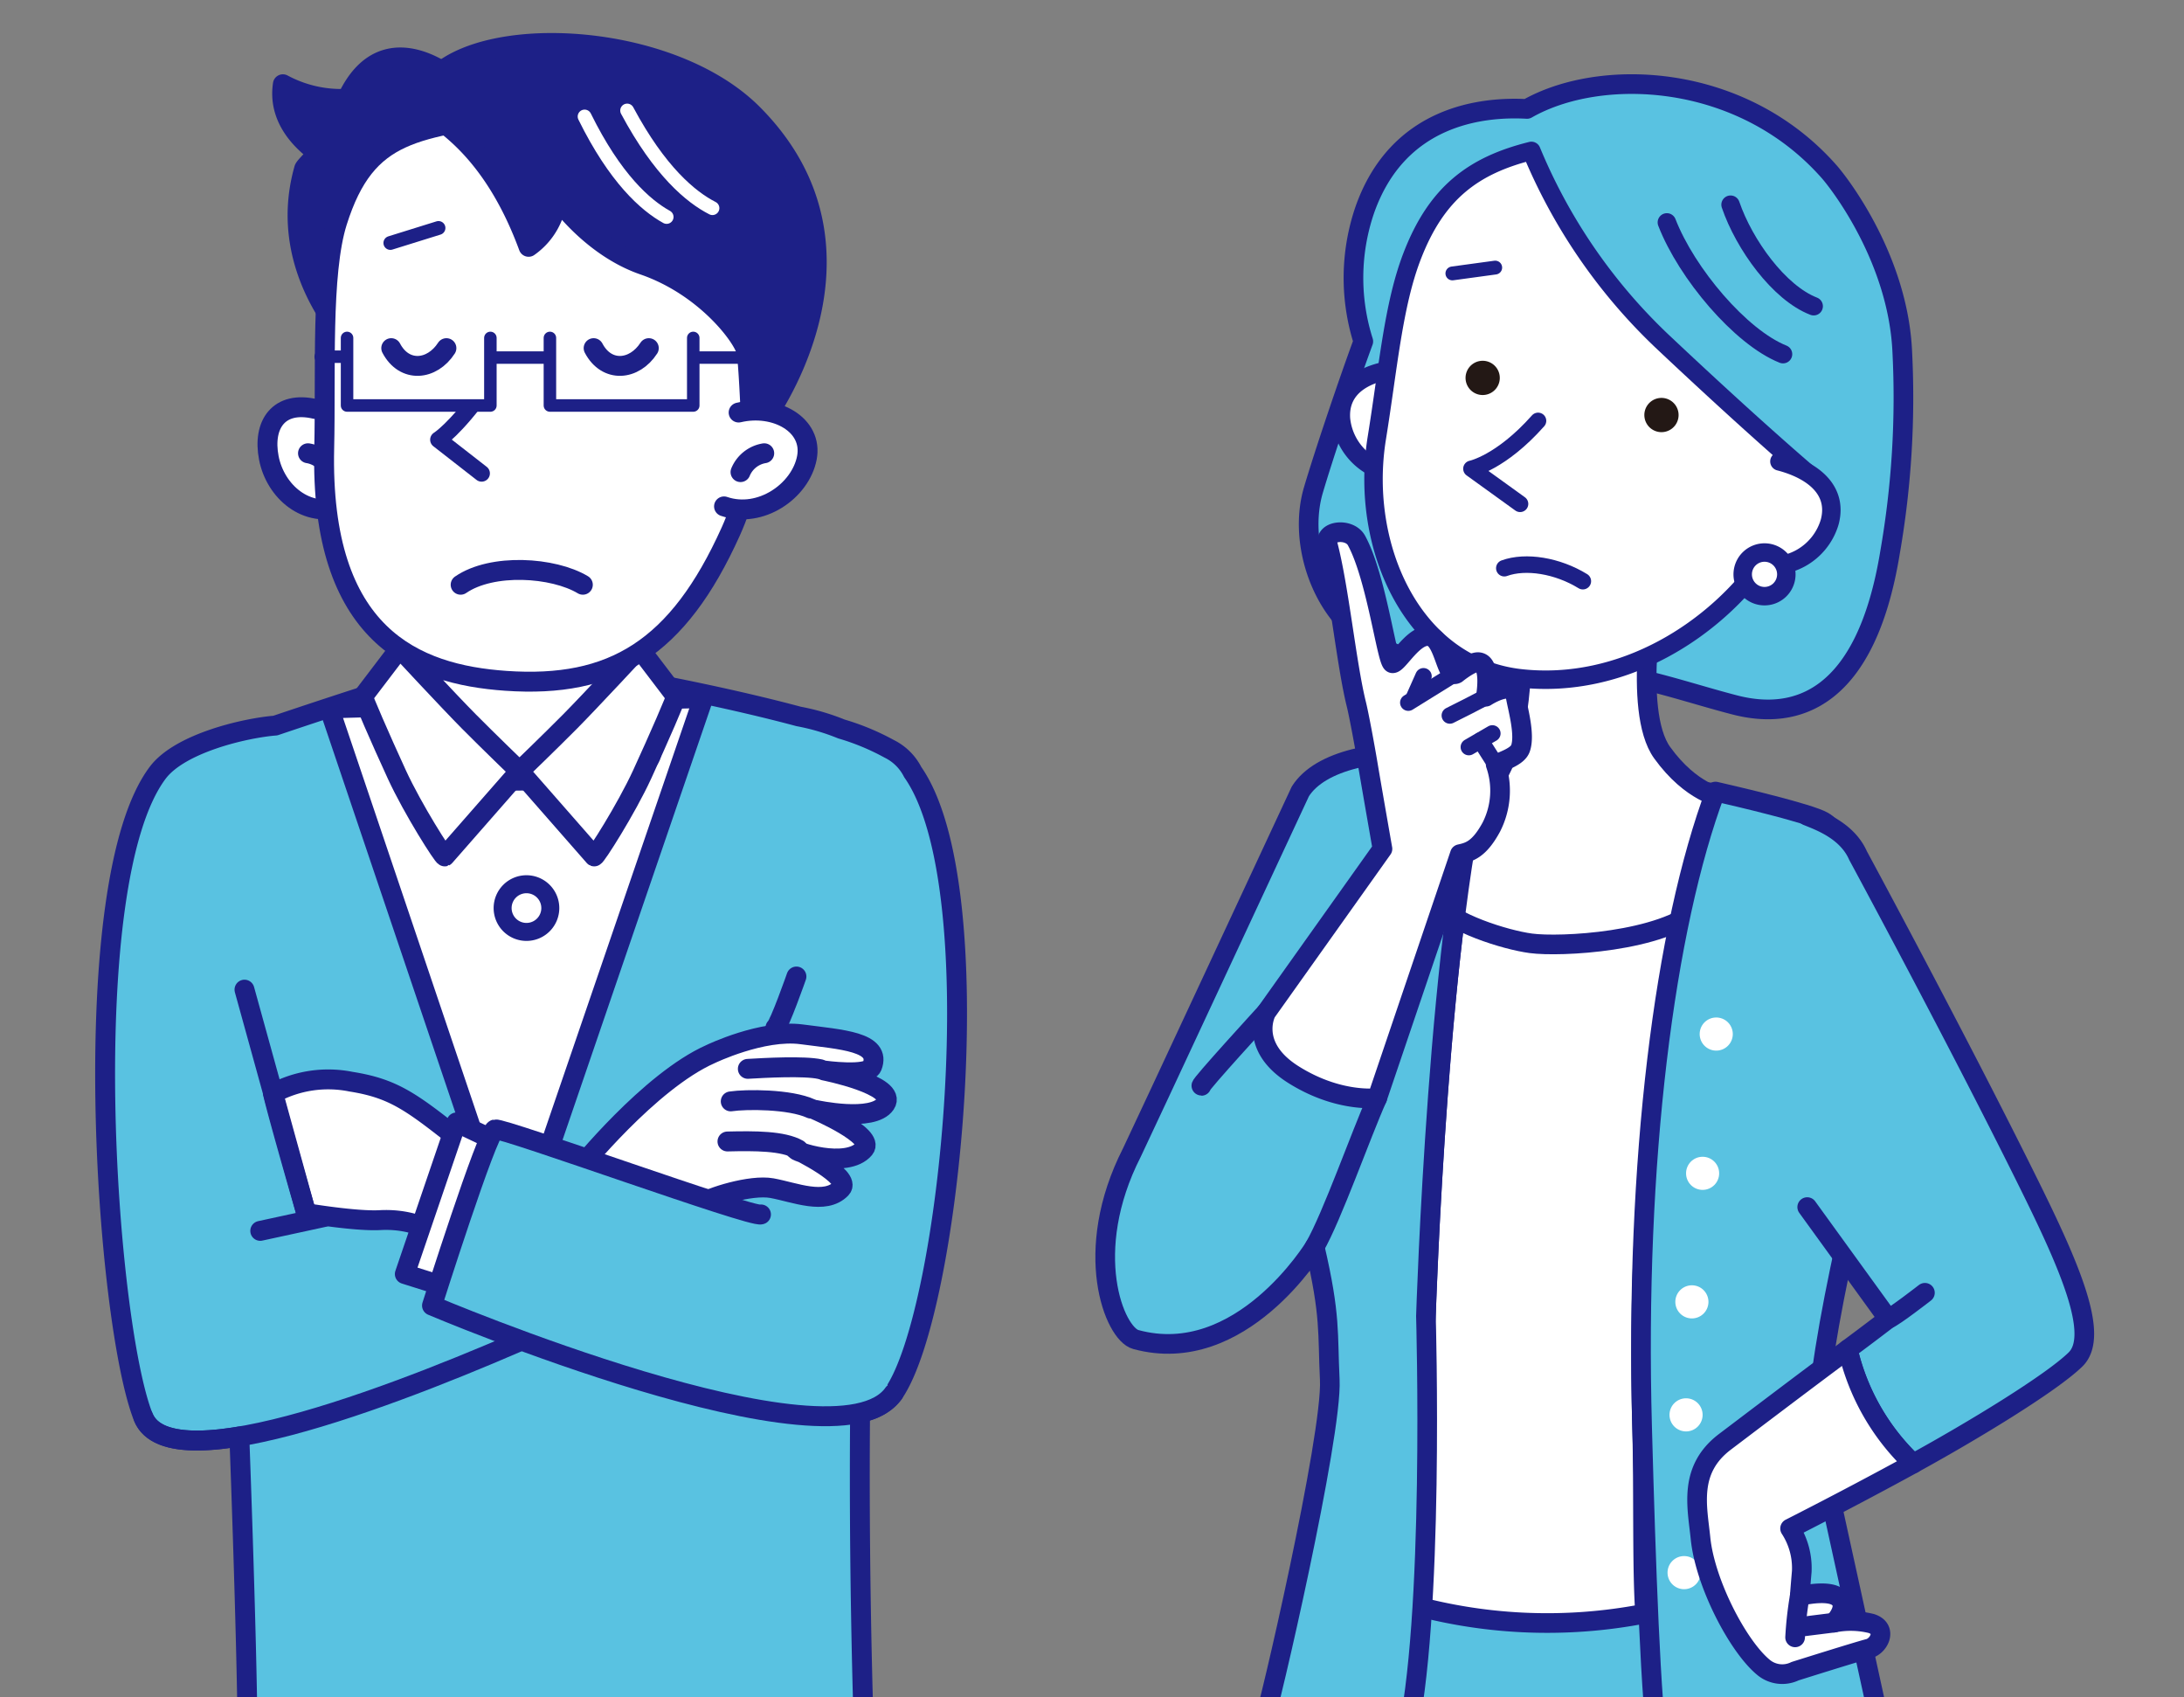 <svg xmlns="http://www.w3.org/2000/svg" xmlns:xlink="http://www.w3.org/1999/xlink" width="346.857" height="269.449" viewBox="0 0 346.857 269.449">
  <rect x="0" y="0" width="346.857" height="269.449" fill="#808080" stroke="none"/>
  <defs>
    <clipPath id="clip-path">
      <rect id="SVGID" width="157.002" height="269.449" transform="translate(743.143 620)" fill="none"/>
    </clipPath>
    <clipPath id="clip-path-2">
      <rect id="SVGID-2" data-name="SVGID" width="176.097" height="269.449" transform="translate(913.903 620)" fill="none"/>
    </clipPath>
  </defs>
  <g id="グループ_28" data-name="グループ 28" transform="translate(-743.143 -620)">
    <g id="グループ_22" data-name="グループ 22">
      <g id="グループ_21" data-name="グループ 21" clip-path="url(#clip-path)">
        <g id="グループ_20" data-name="グループ 20">
          <path id="パス_183" data-name="パス 183" d="M888.1,742.586a8.3,8.3,0,0,0-3.734-3.693,38.159,38.159,0,0,0-7.6-3.153,34.9,34.9,0,0,0-6.786-1.988c-10.621-2.852-22.569-5.1-22.66-5.1-16.384-1.639-29.583-3.1-35.409-1.457-6.086,1.712-16.611,5.17-25.042,8.008-4.684.372-15.115,2.741-18.682,7.492-13.16,17.527-8.245,87.244-2.3,102.272,1.533,3.874,7.4,4.426,15.266,3.111.672,17.842,1.747,52.434,1.118,53.692-.775,1.551,19.988,3.561,42.812,4.23a276.617,276.617,0,0,0,55.5-4.219s-1.119-26.268-.844-57.529a8.162,8.162,0,0,0,5.331-3.042C894.085,828.161,900.852,760.759,888.1,742.586Z" fill="#59c2e1" stroke="#1d2087" stroke-linecap="round" stroke-linejoin="round" stroke-width="3.159"/>
          <path id="パス_184" data-name="パス 184" d="M793.23,684.938c-5.842-1.382-8.412,2.491-7.392,7.769s5.94,9.683,11.731,7.7" fill="#fff" stroke="#1d2087" stroke-linecap="round" stroke-linejoin="round" stroke-width="3.159"/>
          <path id="パス_185" data-name="パス 185" d="M795.825,694.958a4.947,4.947,0,0,0-3.767-2.993" fill="#fff" stroke="#1d2087" stroke-linecap="round" stroke-linejoin="round" stroke-width="3.159"/>
          <path id="パス_186" data-name="パス 186" d="M795.444,732.471l29.219,86.484,30.182-88.122Z" fill="#fff" stroke="#1d2087" stroke-linecap="round" stroke-linejoin="round" stroke-width="3.159"/>
          <path id="パス_187" data-name="パス 187" d="M841.092,707.634s-1.347,18.968,3.692,26.721-1.691,7.3-1.691,7.3-5.322,2.01-17.065,2.283c-13.555.315-16.955-1.665-16.955-1.665s-4.583,1.208.844-9.258,3-23.758,3-23.758" fill="#fff" stroke="#1d2087" stroke-linecap="round" stroke-linejoin="round" stroke-width="3.159"/>
          <path id="パス_188" data-name="パス 188" d="M825.647,742.441l11.866,13.536c.23.111,5.072-7.491,7.612-13.009,2.641-5.736,5.513-12.368,5.373-12.393l-5.821-7.647s-7.836,8.438-10.97,11.6S825.647,742.441,825.647,742.441Z" fill="#fff" stroke="#1d2087" stroke-linecap="round" stroke-linejoin="round" stroke-width="3.159"/>
          <path id="パス_189" data-name="パス 189" d="M825.647,742.441l-11.866,13.536c-.23.111-5.071-7.491-7.612-13.009-2.641-5.736-5.513-12.368-5.373-12.393l5.821-7.647s7.836,8.438,10.97,11.6S825.647,742.441,825.647,742.441Z" fill="#fff" stroke="#1d2087" stroke-linecap="round" stroke-linejoin="round" stroke-width="3.159"/>
          <path id="パス_190" data-name="パス 190" d="M798.258,635.686a19.52,19.52,0,0,1-10.189-2.309c-.8,5.214,2.743,8.873,5.524,10.891-.12.372-2.041,2.159-2.152,2.549-4.766,16.79,8.4,28.825,8.4,28.825l15.99-42.561S804.358,622.627,798.258,635.686Z" fill="#1d2087" stroke="#1d2087" stroke-linecap="round" stroke-linejoin="round" stroke-width="3.159"/>
          <path id="パス_191" data-name="パス 191" d="M796.694,655.222c-2.589,8.2-1.781,24.015-2.059,35.9-.7,29.847,14.425,35.976,28.85,36.975,16.954,1.174,27.333-5.107,35.721-23.723,4.16-9.235,7.092-26.312,5.208-37.75s-20.406-31.756-37.747-28.924S801.371,640.4,796.694,655.222Z" fill="#fff" stroke="#1d2087" stroke-linecap="round" stroke-linejoin="round" stroke-width="3.159"/>
          <path id="パス_192" data-name="パス 192" d="M864.11,687.242S884.7,660.183,862.7,638.1c-14.632-14.682-49.985-14.76-52.813-1.787-.376,1.724,10.235,3.934,17.208,22.875a10.745,10.745,0,0,0,4.526-7.731s5.317,7.717,13.75,10.626c9.965,3.439,15.942,11.628,16.332,13.813s.835,14.193.835,14.193,1.053-5.388,3.757-4.384-2.183,1.532-2.183,1.532" fill="#1d2087" stroke="#1d2087" stroke-linecap="round" stroke-linejoin="round" stroke-width="3.159"/>
          <path id="パス_193" data-name="パス 193" d="M860.449,685.5c5.842-1.383,11.859,1.927,10.839,7.2s-7.367,9.683-13.159,7.7" fill="#fff" stroke="#1d2087" stroke-linecap="round" stroke-linejoin="round" stroke-width="3.159"/>
          <path id="パス_194" data-name="パス 194" d="M819.983,681.852c-4.609,6.388-7.209,7.961-7.209,7.961l6.858,5.346" fill="#fff" stroke="#1d2087" stroke-linecap="round" stroke-linejoin="round" stroke-width="2.633"/>
          <path id="パス_195" data-name="パス 195" d="M860.75,694.958a4.945,4.945,0,0,1,3.766-2.993" fill="#fff" stroke="#1d2087" stroke-linecap="round" stroke-linejoin="round" stroke-width="3.159"/>
          <path id="パス_196" data-name="パス 196" d="M842.746,637.549c5.169,9.666,10.142,13.765,13.547,15.5" fill="none" stroke="#fff" stroke-linecap="round" stroke-linejoin="round" stroke-width="2.197"/>
          <path id="パス_197" data-name="パス 197" d="M835.988,638.5c4.845,9.832,9.68,14.093,13.026,15.944" fill="none" stroke="#fff" stroke-linecap="round" stroke-linejoin="round" stroke-width="2.197"/>
          <path id="パス_198" data-name="パス 198" d="M830.541,764.177a3.786,3.786,0,1,1-3.786-3.785A3.786,3.786,0,0,1,830.541,764.177Z" fill="#fff" stroke="#1d2087" stroke-linecap="round" stroke-linejoin="round" stroke-width="2.856"/>
          <path id="パス_199" data-name="パス 199" d="M821.024,673.655v10.727H798.261V673.655" fill="#fff" stroke="#1d2087" stroke-linecap="round" stroke-linejoin="round" stroke-width="1.985"/>
          <path id="パス_200" data-name="パス 200" d="M853.243,673.655v10.727H830.479V673.655" fill="#fff" stroke="#1d2087" stroke-linecap="round" stroke-linejoin="round" stroke-width="1.985"/>
          <line id="線_1" data-name="線 1" x1="10.506" transform="translate(853.593 676.774)" fill="#fff" stroke="#1d2087" stroke-linecap="round" stroke-linejoin="round" stroke-width="1.985"/>
          <line id="線_2" data-name="線 2" x1="8.755" transform="translate(821.549 676.774)" fill="#fff" stroke="#1d2087" stroke-linecap="round" stroke-linejoin="round" stroke-width="1.985"/>
          <line id="線_3" data-name="線 3" x1="3.529" transform="translate(794.076 676.635)" fill="#fff" stroke="#1d2087" stroke-linecap="round" stroke-linejoin="round" stroke-width="1.985"/>
          <path id="パス_201" data-name="パス 201" d="M803.468,813.725c8.763-.478,12.315,5.566,12.941,3.687l4.279-12.836c-11.271-8.766-13.765-11.566-21.811-12.836a18.332,18.332,0,0,0-12.384,1.878c.978,4.143,5.287,18.994,5.287,18.994S799.642,813.933,803.468,813.725Z" fill="#fff" stroke="#1d2087" stroke-linecap="round" stroke-linejoin="round" stroke-width="3.159"/>
          <path id="パス_202" data-name="パス 202" d="M856,787.357s8.21-3.966,14.471-3.131,12.732,1.148,11.167,5.113c-.632,1.6-7.619.627-7.619.627s11.758,2.33,9.741,5.322c-1.984,2.942-11.1.939-11.1.939s9.492,4.076,7.757,6.157c-2.783,3.34-11.514.313-10.888.105,0,0,9.01,4.348,7.2,6.226-2.562,2.66-7.375.592-10.993-.069-3.356-.613-9.879,1.461-11.34,2.5s-19.411-5.426-19.411-5.426S846.256,791.67,856,787.357Z" fill="#fff" stroke="#1d2087" stroke-linecap="round" stroke-linejoin="round" stroke-width="3.159"/>
          <path id="パス_203" data-name="パス 203" d="M789.693,779.634" fill="none" stroke="#1d2087" stroke-linecap="round" stroke-linejoin="round" stroke-width="3.159"/>
          <line id="線_4" data-name="線 4" y1="2.195" x2="10.127" transform="translate(784.475 813.235)" fill="none" stroke="#1d2087" stroke-linecap="round" stroke-linejoin="round" stroke-width="3.159"/>
          <path id="パス_204" data-name="パス 204" d="M816.3,712.844c5.009-3.444,14.714-2.818,19.411,0" fill="#fff" stroke="#1d2087" stroke-linecap="round" stroke-linejoin="round" stroke-width="3.159"/>
          <path id="パス_205" data-name="パス 205" d="M805.277,675.275c2.087,3.965,6.471,3.548,8.766,0" fill="#fff" stroke="#1d2087" stroke-linecap="round" stroke-linejoin="round" stroke-width="3.159"/>
          <path id="パス_206" data-name="パス 206" d="M837.42,675.275c2.087,3.965,6.47,3.548,8.766,0" fill="#fff" stroke="#1d2087" stroke-linecap="round" stroke-linejoin="round" stroke-width="3.159"/>
          <line id="線_5" data-name="線 5" y1="2.381" x2="7.646" transform="translate(805.138 656.196)" fill="#fff" stroke="#1d2087" stroke-linecap="round" stroke-linejoin="round" stroke-width="2.197"/>
          <path id="パス_207" data-name="パス 207" d="M829.476,831.3c-20.954,9.293-59.28,24.519-63.577,13.664" fill="none" stroke="#1d2087" stroke-linecap="round" stroke-linejoin="round" stroke-width="3.159"/>
          <line id="線_6" data-name="線 6" x2="9.81" y2="35.482" transform="translate(781.97 777.129)" fill="none" stroke="#1d2087" stroke-linecap="round" stroke-linejoin="round" stroke-width="3.159"/>
          <path id="パス_208" data-name="パス 208" d="M869.893,802.489c-2.4-1.357-6.835-1.357-11.218-1.253" fill="#fff" stroke="#1d2087" stroke-linecap="round" stroke-linejoin="round" stroke-width="3.159"/>
          <path id="パス_209" data-name="パス 209" d="M871.928,796.018c-3.339-1.53-10.279-1.513-12.732-1.147" fill="#fff" stroke="#1d2087" stroke-linecap="round" stroke-linejoin="round" stroke-width="3.159"/>
          <path id="パス_210" data-name="パス 210" d="M873.389,789.757c-2.5-.557-8.818-.209-11.479-.052" fill="#fff" stroke="#1d2087" stroke-linecap="round" stroke-linejoin="round" stroke-width="3.159"/>
          <path id="パス_211" data-name="パス 211" d="M823.575,801.967l-7.931-3.757-8.21,24.072,7.514,2.365" fill="#fff" stroke="#1d2087" stroke-linecap="round" stroke-linejoin="round" stroke-width="3.159"/>
          <path id="パス_212" data-name="パス 212" d="M864,812.82c-1.252.626-40.979-13.81-42.231-13.5s-10.018,27.968-10.018,27.968,64.146,27.215,73.329,13.915" fill="#59c2e1" stroke="#1d2087" stroke-linecap="round" stroke-linejoin="round" stroke-width="3.159"/>
          <path id="パス_213" data-name="パス 213" d="M866.293,783.182c.626-.417,3.339-8.14,3.339-8.14" fill="#59c2e1" stroke="#1d2087" stroke-linecap="round" stroke-linejoin="round" stroke-width="3.159"/>
        </g>
      </g>
    </g>
    <g id="グループ_27" data-name="グループ 27">
      <g id="グループ_26" data-name="グループ 26" clip-path="url(#clip-path-2)">
        <g id="グループ_25" data-name="グループ 25">
          <path id="パス_214" data-name="パス 214" d="M951.727,697.834c1.615-5.491,5.37-16.653,7.932-23.628a33.315,33.315,0,0,1,.232-20.873c5.27-15,18.607-16.433,25.761-16.037,11.662-6.661,34.05-5.852,48,9.973,1.7,1.929,10.957,13.911,11.606,28.637a143.308,143.308,0,0,1-1.922,31.673c-3.853,23.772-15.1,26.8-24.607,24.364-6.676-1.711-15.189-4.671-20.222-4.873-7.426-.3-9.763.928-18.224.3-6.842-.507-13.7-2-20.028-5.906C953.02,717.005,949.291,706.117,951.727,697.834Z" fill="#59c2e1" stroke="#1d2087" stroke-linecap="round" stroke-linejoin="round" stroke-width="3.121"/>
          <path id="パス_215" data-name="パス 215" d="M952.467,865.053l-1.546,42.41h82.574l-4.021-40.863" fill="#59c2e1" stroke="#1d2087" stroke-linecap="round" stroke-linejoin="round" stroke-width="3.121"/>
          <path id="パス_216" data-name="パス 216" d="M1004.423,876.187c-.516-6.748-.216-19.726-.488-29.59-1.169-42.361,4.284-79.124,12.343-100.645-8.319-.534-26.636-5.189-37.331-5.9-7.358,24.957-9.341,88.919-9.341,88.919s-2.033,26.005-3.841,45.362A81.087,81.087,0,0,0,1004.423,876.187Z" fill="#fff" stroke="#1d2087" stroke-linecap="round" stroke-linejoin="round" stroke-width="3.121"/>
          <path id="パス_217" data-name="パス 217" d="M1006.107,712.689s-3.849,20.068,1.014,26.812c4.642,6.439,9.432,7.138,9.432,7.138s3.847,10.711-3.367,17.388c-6.033,5.582-22.309,6.368-26.925,5.746-4.126-.555-12.7-3.275-14.929-6.365-4.91-6.816-.334-16.529-.334-16.529s7.762,3.781,11.529-7.2c3.65-10.638,2-26.857,2-26.857" fill="#fff" stroke="#1d2087" stroke-linecap="round" stroke-linejoin="round" stroke-width="3.121"/>
          <path id="パス_218" data-name="パス 218" d="M969.606,828.969s1.983-63.962,9.341-88.919c-3.343-.222-5.809-.391-6.769-.466-10.238-.8-19.4,1.145-22.516,6.066,0,0-26.106,56.069-26.755,57.341-8.04,15.772-2.783,28.761.619,29.689,16.725,4.561,28.408-14.712,28.408-14.712,2.582,11.065,2.031,13.657,2.4,21.086.439,8.9-9.763,52.925-10.526,54.452-.49.981,8.969,2.783,22.577,3.092C971.019,877.662,969.606,828.969,969.606,828.969Z" fill="#59c2e1" stroke="#1d2087" stroke-linecap="round" stroke-linejoin="round" stroke-width="3.121"/>
          <path id="パス_219" data-name="パス 219" d="M1032.7,750.416c-2.192-1.269-13.532-3.914-17.106-4.739-8.06,21.522-12.825,58.559-11.656,100.92.606,21.958,1.36,44.026,2.653,52.166,16.082,1.237,35.875-1.546,35.875-1.546s-10.219-46.794-10.515-47.936c-1.385-10.47,6.445-41.927,12.156-64.77C1045.868,777.455,1038.761,753.927,1032.7,750.416Z" fill="#59c2e1" stroke="#1d2087" stroke-linecap="round" stroke-linejoin="round" stroke-width="3.121"/>
          <path id="パス_220" data-name="パス 220" d="M1030.161,811.654l12.855,17.749s-2.7,2.081-6.412,4.832a35.991,35.991,0,0,0,10.381,18.139c9.5-5.206,21.929-12.762,25.786-16.529,3.9-3.809-.962-14.845-7.423-27.9-11.427-23.1-27.117-52.107-27.117-52.107-1.747-3.973-6.092-5.5-8.07-6.309" fill="#59c2e1" stroke="#1d2087" stroke-linecap="round" stroke-linejoin="round" stroke-width="3.121"/>
          <path id="パス_221" data-name="パス 221" d="M1043.016,829.4c.89-.293,5.838-4.142,5.838-4.142" fill="#59c2e1" stroke="#1d2087" stroke-linecap="round" stroke-linejoin="round" stroke-width="3.121"/>
          <path id="パス_222" data-name="パス 222" d="M944.247,780.723s-10.714,11.688-10.3,11.688" fill="#59c2e1" stroke="#1d2087" stroke-linecap="round" stroke-linejoin="round" stroke-width="3.121"/>
          <path id="パス_223" data-name="パス 223" d="M961.875,794.331" fill="#59c2e1" stroke="#1d2087" stroke-linecap="round" stroke-linejoin="round" stroke-width="3.121"/>
          <path id="パス_224" data-name="パス 224" d="M951.934,817.968c2.766-4.8,7.356-17.867,9.941-23.637" fill="#fff" stroke="#1d2087" stroke-linecap="round" stroke-linejoin="round" stroke-width="3.123"/>
          <path id="パス_225" data-name="パス 225" d="M965.712,678.551c-5.478.388-9.963,2.785-9.6,7.967A9.686,9.686,0,0,0,966.7,695.2" fill="#fff" stroke="#1d2087" stroke-linecap="round" stroke-linejoin="round" stroke-width="2.931"/>
          <path id="パス_226" data-name="パス 226" d="M961.8,689.586c1.83-11.341,2.618-21.128,5.6-28.886,3.868-10.065,9.712-14.441,18.953-16.74a87.965,87.965,0,0,0,20.724,30.182c11.556,10.887,19.343,17.727,22.953,20.834a57.826,57.826,0,0,1-6.167,13.091c-8.205,12.15-23.2,21.394-39.169,19.639C967.541,725.821,959.02,706.838,961.8,689.586Z" fill="#fff" stroke="#1d2087" stroke-linecap="round" stroke-linejoin="round" stroke-width="2.931"/>
          <path id="パス_227" data-name="パス 227" d="M1007.87,655.313c3.133,8.088,11.707,18.23,18.447,20.917" fill="none" stroke="#1d2087" stroke-linecap="round" stroke-linejoin="round" stroke-width="2.931"/>
          <path id="パス_228" data-name="パス 228" d="M1017.986,652.5c2.163,6.329,7.7,14,13.2,16.118" fill="none" stroke="#1d2087" stroke-linecap="round" stroke-linejoin="round" stroke-width="2.931"/>
          <path id="パス_229" data-name="パス 229" d="M987.417,686.816c-5.91,6.655-10.595,7.607-10.595,7.607l7.739,5.58" fill="#fff" stroke="#1d2087" stroke-linecap="round" stroke-linejoin="round" stroke-width="2.601"/>
          <path id="パス_230" data-name="パス 230" d="M1025.747,693.26c5.318,1.37,9.3,4.538,8,9.568a9.685,9.685,0,0,1-11.975,6.628" fill="#fff" stroke="#1d2087" stroke-linecap="round" stroke-linejoin="round" stroke-width="2.931"/>
          <path id="パス_231" data-name="パス 231" d="M1009.708,685.534a2.719,2.719,0,1,1-3.058-2.333A2.72,2.72,0,0,1,1009.708,685.534Z" fill="#231815"/>
          <path id="パス_232" data-name="パス 232" d="M981.312,679.639a2.719,2.719,0,1,1-3.058-2.333A2.72,2.72,0,0,1,981.312,679.639Z" fill="#231815"/>
          <path id="パス_233" data-name="パス 233" d="M982.053,710.215c3.4-1.237,8.453-.413,12.474,2.061" fill="#fff" stroke="#1d2087" stroke-linecap="round" stroke-linejoin="round" stroke-width="2.623"/>
          <g id="グループ_23" data-name="グループ 23">
            <path id="パス_234" data-name="パス 234" d="M953.976,706.348c-.57-2.151,3.494-2.544,4.594-.541,3.178,5.783,4.854,19.362,5.724,19.5s3.524-4.98,6.061-4.241c2.19.639,2.488,6.771,4.1,5.9,0,0,2.392-1.967,3.532-1.832,2.079.245,1.129,5.483,1.129,5.483s4.279-2.792,4.737-.045c.307,1.833,1.565,6.089.757,8.281-.482,1.309-2.836,1.967-3.923,2.539a12.72,12.72,0,0,1-.693,9.925c-1.927,3.551-3.485,3.973-4.994,4.3l-13.128,38.721-.083.01c-.752.077-6.5.5-13.216-3.721-7.208-4.532-4.329-9.9-4.329-9.9L962.7,754.775s-1.815-10.366-2.32-13.388-1.418-7.935-1.827-9.579c-1.581-6.361-2.761-18.613-4.575-25.46" fill="#fff" stroke="#1d2087" stroke-linecap="round" stroke-linejoin="round" stroke-width="3.123"/>
            <line id="線_7" data-name="線 7" y1="4.083" x2="6.583" transform="translate(966.805 727.478)" fill="#fff" stroke="#1d2087" stroke-linecap="round" stroke-linejoin="round" stroke-width="2.615"/>
            <line id="線_8" data-name="線 8" y1="3.442" x2="1.533" transform="translate(967.686 727.374)" fill="#fff" stroke="#1d2087" stroke-linecap="round" stroke-linejoin="round" stroke-width="2.615"/>
            <path id="パス_235" data-name="パス 235" d="M973.4,733.6s6.067-3.012,5.721-2.992" fill="#fff" stroke="#1d2087" stroke-linecap="round" stroke-linejoin="round" stroke-width="2.615"/>
            <line id="線_9" data-name="線 9" x2="2.424" y2="3.808" transform="translate(978.266 737.579)" fill="#fff" stroke="#1d2087" stroke-linecap="round" stroke-linejoin="round" stroke-width="2.615"/>
            <line id="線_10" data-name="線 10" y1="2.17" x2="3.734" transform="translate(976.42 736.448)" fill="#fff" stroke="#1d2087" stroke-linecap="round" stroke-linejoin="round" stroke-width="2.615"/>
          </g>
          <line id="線_11" data-name="線 11" y1="0.928" x2="6.804" transform="translate(973.806 662.485)" fill="#fff" stroke="#1d2087" stroke-linecap="round" stroke-linejoin="round" stroke-width="2.197"/>
          <path id="パス_236" data-name="パス 236" d="M1018.34,784.181a2.629,2.629,0,1,1-2.629-2.629A2.629,2.629,0,0,1,1018.34,784.181Z" fill="#fff"/>
          <circle id="楕円形_7" data-name="楕円形 7" cx="2.629" cy="2.629" r="2.629" transform="translate(1010.918 803.664)" fill="#fff"/>
          <path id="パス_237" data-name="パス 237" d="M1014.474,826.7a2.629,2.629,0,1,1-2.629-2.628A2.629,2.629,0,0,1,1014.474,826.7Z" fill="#fff"/>
          <path id="パス_238" data-name="パス 238" d="M1013.547,844.642a2.629,2.629,0,1,1-2.629-2.629A2.629,2.629,0,0,1,1013.547,844.642Z" fill="#fff"/>
          <path id="パス_239" data-name="パス 239" d="M1013.237,869.692a2.629,2.629,0,1,1-2.628-2.628A2.629,2.629,0,0,1,1013.237,869.692Z" fill="#fff"/>
          <g id="グループ_24" data-name="グループ 24">
            <path id="パス_240" data-name="パス 240" d="M1040.332,877.768a13.732,13.732,0,0,0-5.91-.138s2.474-2.474.687-3.986c-1.3-1.1-4.491-.6-6.133-.245.115-1.578.241-2.987.319-3.916a11.517,11.517,0,0,0-1.856-6.8s9.358-4.721,19.546-10.3a35.991,35.991,0,0,1-10.381-18.139c-6.4,4.736-16.186,12.162-19.5,14.668-5.869,4.436-4.4,10.309-3.89,15.322.72,7.1,5.876,17.01,9.9,20.412a4.662,4.662,0,0,0,5.121.692s10.041-3.163,11.69-3.575S1042.944,878.592,1040.332,877.768Z" fill="#fff" stroke="#1d2087" stroke-linecap="round" stroke-linejoin="round" stroke-width="3.121"/>
            <path id="パス_241" data-name="パス 241" d="M1028.976,873.4a56.762,56.762,0,0,0-.739,6.568" fill="#fff" stroke="#1d2087" stroke-linecap="round" stroke-linejoin="round" stroke-width="3.121"/>
            <line id="線_12" data-name="線 12" y1="0.687" x2="5.498" transform="translate(1028.924 877.63)" fill="#fff" stroke="#1d2087" stroke-linecap="round" stroke-linejoin="round" stroke-width="3.121"/>
          </g>
          <path id="パス_242" data-name="パス 242" d="M1026.842,711.282a3.464,3.464,0,1,1-3.372-3.554A3.464,3.464,0,0,1,1026.842,711.282Z" fill="#fff" stroke="#1d2087" stroke-linecap="round" stroke-linejoin="round" stroke-width="2.931"/>
        </g>
      </g>
    </g>
  </g>
</svg>
